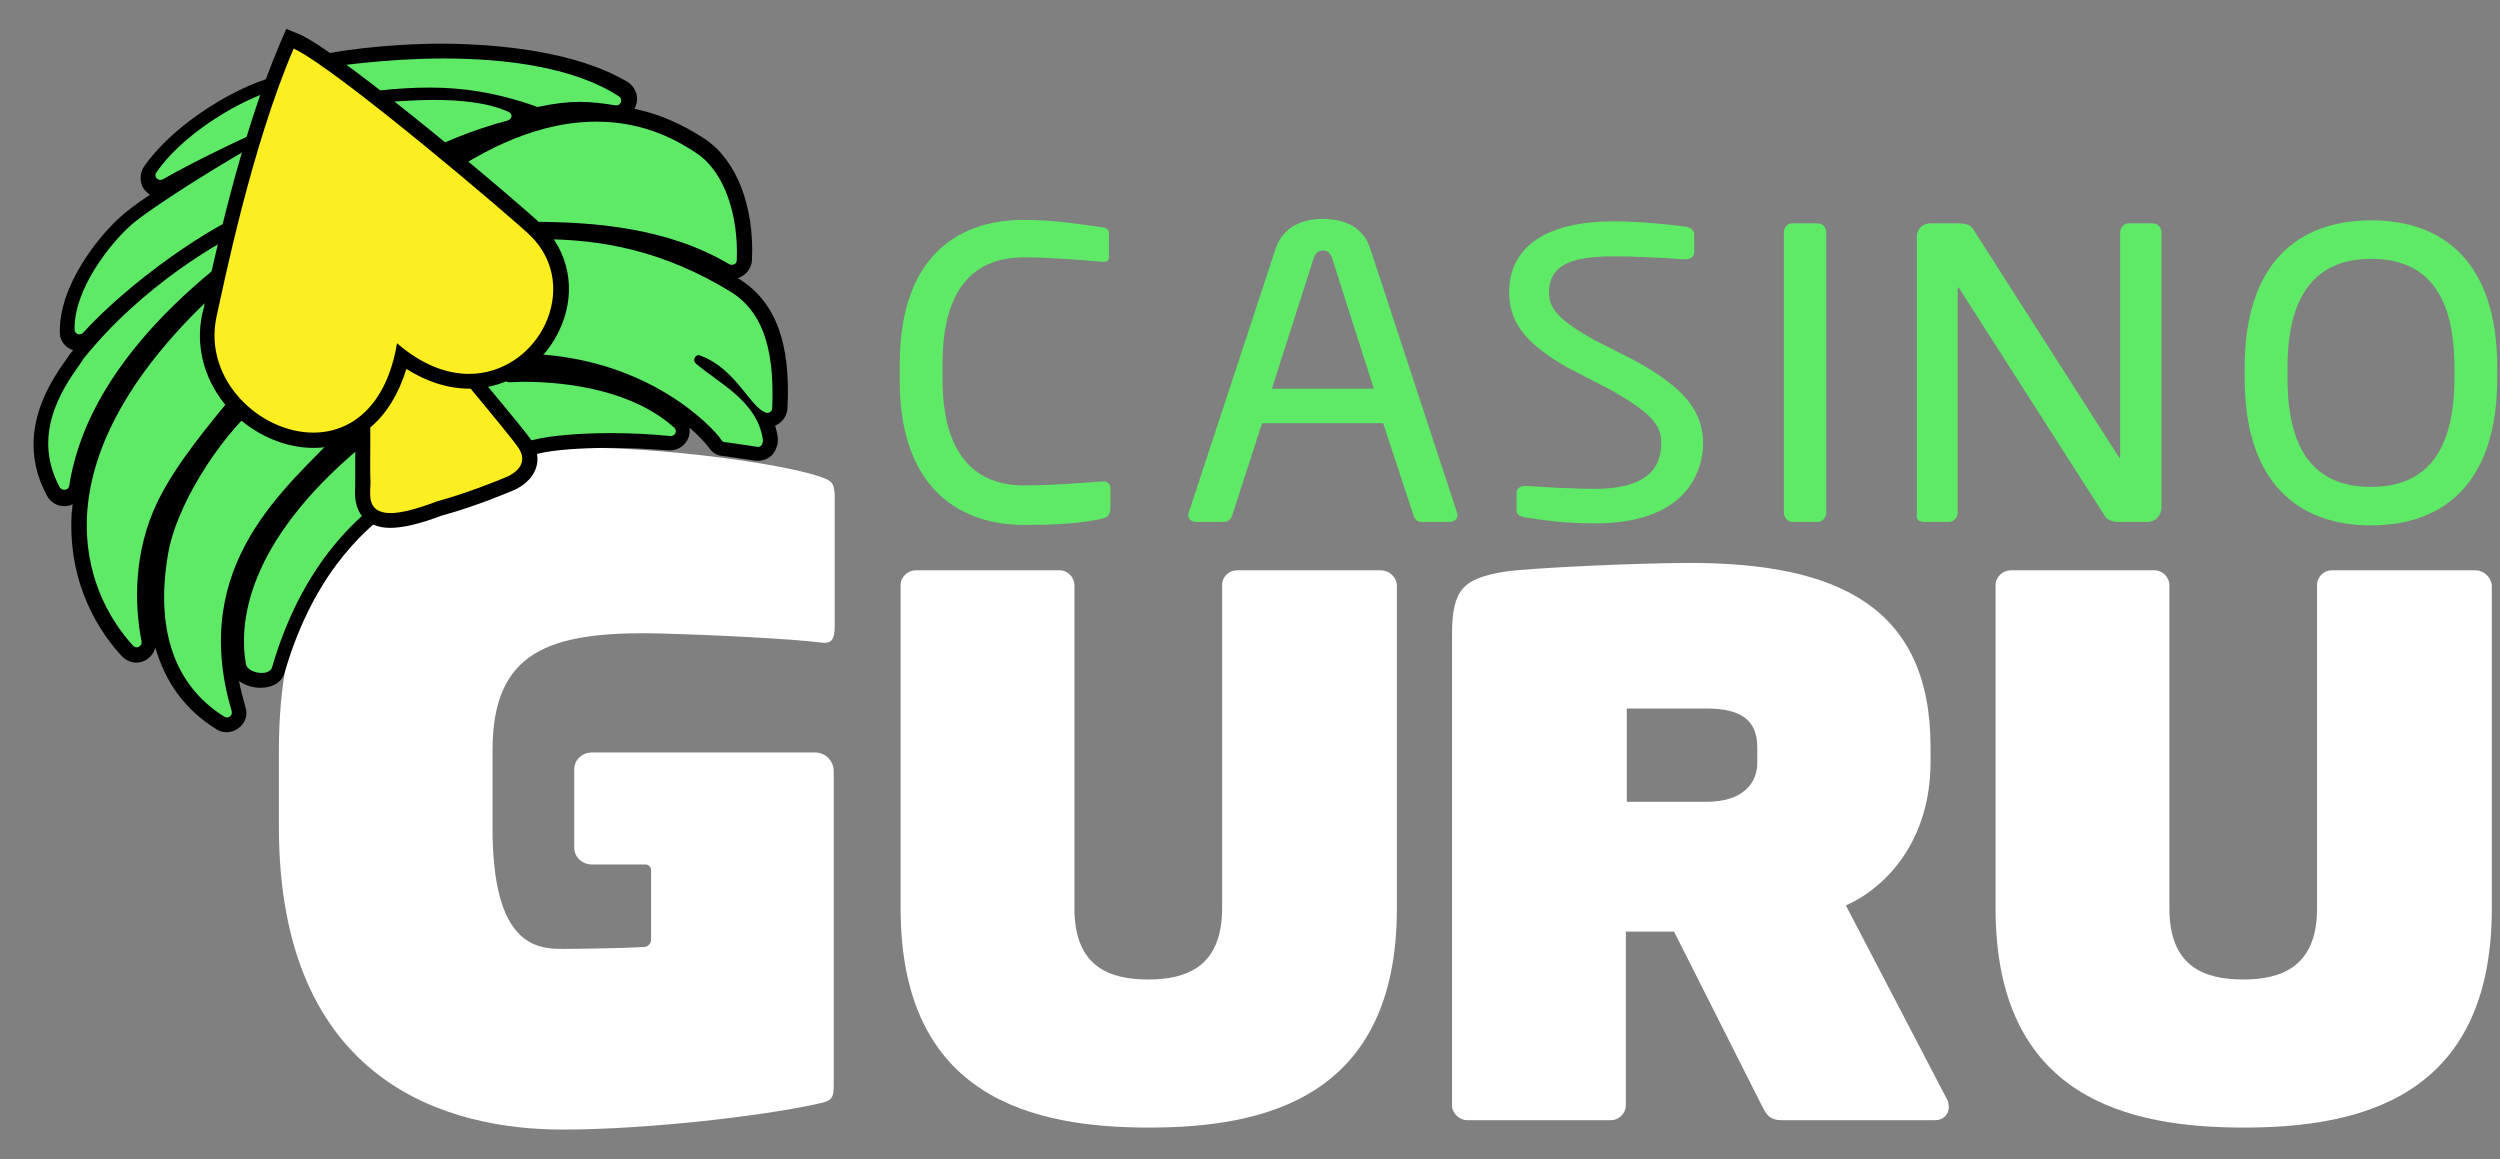<svg width="69" height="32" viewBox="0 0 69 32" fill="none" xmlns="http://www.w3.org/2000/svg">
<rect x="0" y="0" width="69" height="32" fill="#808080" stroke="none"/>
<path d="M30.389 14.323C29.846 14.432 29.343 14.487 28.242 14.487C26.653 14.487 24.832 13.629 24.832 10.495V10.059C24.832 6.885 26.653 6.068 28.242 6.068C29.058 6.068 29.846 6.19 30.403 6.272C30.525 6.286 30.607 6.327 30.607 6.436V7.089C30.607 7.171 30.58 7.226 30.457 7.226C30.444 7.226 30.43 7.226 30.416 7.226C29.955 7.185 29.003 7.103 28.256 7.103C26.992 7.103 26.014 7.839 26.014 10.032V10.468C26.014 12.634 26.992 13.397 28.256 13.397C28.99 13.397 29.914 13.329 30.389 13.288C30.403 13.288 30.43 13.288 30.444 13.288C30.58 13.288 30.648 13.356 30.648 13.492V14.024C30.648 14.228 30.539 14.296 30.389 14.323Z" fill="#5EE967"/>
<path d="M39.996 14.405H39.236C39.113 14.405 39.045 14.324 39.018 14.242L38.176 11.681H34.833L34.004 14.242C33.977 14.337 33.882 14.405 33.773 14.405H33.012C32.89 14.405 32.795 14.324 32.795 14.228C32.795 14.201 32.795 14.174 32.809 14.147L35.2 6.886C35.417 6.204 36.029 6.041 36.518 6.041C36.993 6.041 37.605 6.191 37.822 6.872L40.214 14.147C40.227 14.174 40.227 14.201 40.227 14.228C40.214 14.324 40.146 14.405 39.996 14.405ZM36.763 7.117C36.722 6.995 36.64 6.913 36.518 6.913C36.382 6.913 36.3 6.995 36.26 7.117L35.105 10.727H37.917L36.763 7.117Z" fill="#5EE967"/>
<path d="M50.172 14.406H49.465C49.343 14.406 49.234 14.283 49.234 14.147V6.409C49.234 6.286 49.33 6.164 49.465 6.164H50.172C50.294 6.164 50.403 6.273 50.403 6.409V14.147C50.403 14.283 50.308 14.406 50.172 14.406Z" fill="#5EE967"/>
<path d="M59.277 14.406H58.475C58.271 14.406 58.122 14.324 58.068 14.201L54.086 7.976C54.073 7.948 54.059 7.935 54.046 7.935C54.032 7.935 54.032 7.948 54.032 7.976V14.161C54.032 14.283 53.923 14.406 53.801 14.406H53.135C53.013 14.406 52.904 14.379 52.904 14.256V6.532C52.904 6.327 53.067 6.164 53.285 6.164H53.991C54.358 6.164 54.413 6.232 54.521 6.423L58.475 12.607L58.502 12.648C58.516 12.648 58.516 12.621 58.516 12.607V6.409C58.516 6.286 58.625 6.164 58.747 6.164H59.426C59.562 6.164 59.657 6.286 59.657 6.409V14.024C59.644 14.242 59.481 14.406 59.277 14.406Z" fill="#5EE967"/>
<path d="M65.445 14.501C63.421 14.501 61.953 13.316 61.953 10.441V10.142C61.953 7.267 63.421 6.082 65.445 6.082C67.47 6.082 68.924 7.267 68.924 10.142V10.441C68.924 13.302 67.47 14.501 65.445 14.501ZM67.742 10.142C67.742 7.976 66.858 7.145 65.445 7.145C64.046 7.145 63.135 7.976 63.135 10.142V10.441C63.135 12.607 64.018 13.438 65.445 13.438C66.845 13.438 67.742 12.607 67.742 10.441V10.142Z" fill="#5EE967"/>
<path d="M22.494 13.112C21.407 12.785 18.431 12.349 15.768 12.349C12.494 12.349 7.697 13.479 7.697 20.713V22.811C7.697 29.923 12.399 31.176 15.524 31.176C17.834 31.176 20.986 30.808 22.494 30.481C22.943 30.386 23.011 30.358 23.011 29.936V21.285C23.011 20.999 22.779 20.768 22.494 20.768H20.782H18.459H16.339C16.067 20.768 15.85 20.972 15.85 21.231V23.397C15.85 23.656 16.067 23.86 16.339 23.86H17.82C17.902 23.86 17.97 23.928 17.97 24.01V25.931C17.97 26.04 17.888 26.135 17.779 26.135C17.209 26.176 15.727 26.19 15.537 26.19C14.804 26.19 13.594 26.095 13.594 22.866V20.713C13.594 18.002 15.102 17.403 18.255 17.485C19.777 17.526 21.869 17.634 22.616 17.73C22.956 17.784 23.038 17.662 23.038 17.28V13.657C23.011 13.33 22.997 13.261 22.494 13.112Z" fill="white"/>
<path d="M38.105 15.74H34.138C33.92 15.74 33.73 15.918 33.73 16.149V25.072C33.73 26.68 32.752 27.034 31.692 27.034C30.632 27.034 29.654 26.693 29.654 25.072V16.149C29.654 15.931 29.464 15.74 29.246 15.74H25.279C25.061 15.74 24.857 15.918 24.857 16.149V25.072C24.857 30.317 28.54 31.121 31.706 31.121C34.858 31.121 38.554 30.331 38.554 25.072V16.149C38.54 15.918 38.336 15.74 38.105 15.74Z" fill="white"/>
<path d="M68.326 15.74H64.359C64.141 15.74 63.951 15.918 63.951 16.149V25.072C63.951 26.68 62.972 27.034 61.913 27.034C60.853 27.034 59.875 26.693 59.875 25.072V16.149C59.875 15.931 59.684 15.74 59.467 15.74H55.499C55.282 15.74 55.078 15.918 55.078 16.149V25.072C55.078 30.317 58.76 31.121 61.926 31.121C65.079 31.121 68.774 30.331 68.774 25.072V16.149C68.747 15.918 68.543 15.74 68.326 15.74Z" fill="white"/>
<path d="M50.946 24.991C52.047 24.5 53.283 23.22 53.283 21.027V20.618C53.283 16.763 50.742 15.537 46.639 15.537C45.239 15.537 42.196 15.673 41.503 15.782C40.402 15.972 40.076 16.245 40.076 17.512V30.508C40.076 30.726 40.28 30.917 40.497 30.917H44.465C44.682 30.917 44.873 30.726 44.873 30.508V25.713H46.204L48.623 30.508C48.731 30.713 48.813 30.917 49.166 30.917H53.419C53.609 30.917 53.786 30.781 53.786 30.549C53.786 30.481 53.773 30.399 53.732 30.331L50.946 24.991ZM48.501 21.054C48.501 21.612 48.106 22.13 47.101 22.13H44.9V19.555H47.101C48.134 19.555 48.501 19.937 48.501 20.632V21.054Z" fill="white"/>
<path d="M45.172 9.978L43.989 9.378C43.133 8.888 42.753 8.574 42.753 8.084C42.753 7.362 43.269 7.076 44.533 7.076C45.036 7.076 45.702 7.103 46.503 7.158H46.53C46.666 7.158 46.761 7.076 46.761 6.953V6.476C46.761 6.395 46.721 6.299 46.544 6.258C46.15 6.204 45.267 6.109 44.547 6.109C42.685 6.109 41.652 6.803 41.652 8.07C41.652 9.024 42.291 9.583 43.256 10.141L44.492 10.781C45.498 11.367 45.851 11.681 45.851 12.225C45.851 13.07 45.253 13.492 44.017 13.492C43.5 13.492 42.671 13.451 42.128 13.411H42.087C41.951 13.411 41.856 13.492 41.856 13.615V14.051C41.856 14.187 41.897 14.242 42.101 14.283H42.114C42.631 14.364 43.215 14.446 44.017 14.446C46.788 14.446 47.006 12.743 47.006 12.225C46.992 11.34 46.503 10.727 45.172 9.978Z" fill="#5EE967"/>
<path d="M6.258 20.033C6.19 20.033 6.136 20.019 6.082 19.978C4.628 19.065 4.044 17.444 4.424 15.264C4.655 13.929 5.824 12.036 7.074 10.932C7.59 10.483 8.052 10.115 8.473 9.829C8.419 9.733 8.364 9.611 8.324 9.515C8.256 9.638 8.161 9.747 8.065 9.842C7.604 10.278 7.4 10.374 7.237 10.374C7.223 10.374 7.209 10.374 7.196 10.374C7.169 10.401 7.074 10.483 6.829 10.796L6.788 10.837C5.878 11.927 5.022 12.962 4.533 13.984C3.826 15.455 3.962 16.94 4.111 17.703C4.125 17.798 4.111 17.907 4.044 17.976C3.976 18.057 3.88 18.098 3.785 18.098C3.69 18.098 3.609 18.057 3.541 17.989C1.72 16 1.258 12.404 5.484 8.289L5.511 8.276C6.122 7.772 6.938 7.186 7.4 6.873C7.386 6.832 7.386 6.777 7.386 6.736C7.128 6.913 6.802 7.131 6.394 7.418C3.921 9.366 2.495 11.423 2.155 13.507C2.128 13.671 1.992 13.793 1.829 13.793C1.706 13.793 1.598 13.725 1.53 13.616C0.66 12.036 1.652 10.633 2.073 10.033C2.101 9.992 2.141 9.938 2.155 9.911L2.168 9.897C3.772 7.867 6.095 6.491 6.911 6.178C7.06 6.123 7.209 6.069 7.345 6.042C7.345 6.014 7.345 5.987 7.345 5.96C6 6.423 3.745 8.031 2.495 9.406C2.427 9.475 2.345 9.515 2.25 9.515C2.073 9.515 1.924 9.379 1.91 9.189C1.87 7.962 2.943 6.668 3.514 6.151C3.867 5.837 4.845 5.183 5.878 4.557C5.443 4.775 4.995 5.006 4.641 5.211C4.587 5.238 4.533 5.251 4.478 5.251C4.356 5.251 4.234 5.183 4.179 5.074C4.125 4.965 4.125 4.829 4.207 4.734C4.927 3.698 6.367 2.786 7.427 2.418C7.522 2.391 7.631 2.363 7.739 2.363C7.943 2.363 8.174 2.418 8.405 2.54L8.623 2.513C8.609 2.5 8.609 2.5 8.595 2.486C8.5 2.363 8.46 2.2 8.487 2.05C8.514 1.927 8.595 1.818 8.718 1.791C9.234 1.641 10.674 1.423 12.291 1.423C13.8 1.423 15.878 1.614 17.264 2.513C17.387 2.595 17.441 2.745 17.4 2.895C17.359 3.044 17.224 3.14 17.074 3.14C17.061 3.14 17.033 3.14 17.02 3.14C16.734 3.085 16.422 3.044 16.069 3.044C15.729 3.044 15.376 3.085 14.968 3.181C14.941 3.181 14.914 3.194 14.9 3.194C14.859 3.194 14.819 3.194 14.791 3.181C14.628 3.126 14.465 3.072 14.316 3.031C14.384 3.099 14.411 3.181 14.411 3.276C14.397 3.412 14.302 3.535 14.153 3.576C13.297 3.794 12.318 4.189 11.734 4.529L12.087 4.884C13.65 3.767 15.145 3.208 16.558 3.208C18.052 3.208 19.003 3.835 19.411 4.107C20.213 4.625 20.688 5.864 20.634 7.268C20.62 7.445 20.485 7.595 20.294 7.595C20.24 7.595 20.172 7.581 20.118 7.54C18.419 6.532 16.381 6.396 14.791 6.396C14.438 6.396 14.085 6.409 13.786 6.409H13.65C13.677 6.437 13.704 6.478 13.718 6.532C14.18 6.505 14.601 6.478 14.982 6.478C17.033 6.478 18.705 6.941 20.39 7.976C21.3 8.562 21.68 9.638 21.599 11.355C21.585 11.532 21.436 11.682 21.273 11.682C21.245 11.682 21.218 11.682 21.191 11.668C21.259 11.818 21.313 11.995 21.341 12.172C21.354 12.295 21.327 12.404 21.245 12.499C21.177 12.567 21.096 12.608 21.001 12.608C20.987 12.608 20.974 12.608 20.947 12.608C20.539 12.54 20.39 12.526 20.009 12.472C19.887 12.458 19.819 12.363 19.792 12.322C19.493 11.886 17.767 10.21 14.832 10.033H14.819L14.329 10.401C14.384 10.401 14.438 10.401 14.492 10.401C15.552 10.401 17.536 10.578 18.8 11.722C18.895 11.818 18.936 11.954 18.881 12.09C18.827 12.226 18.705 12.308 18.555 12.308C18.541 12.308 18.528 12.308 18.528 12.308C18.012 12.254 17.454 12.226 16.911 12.226C16.069 12.226 15.294 12.295 14.846 12.39C14.751 12.417 14.628 12.444 14.479 12.472C12.903 12.785 9.193 13.534 7.739 18.548C7.685 18.725 7.508 18.834 7.264 18.834C6.978 18.834 6.68 18.698 6.639 18.425C6.449 17.294 6.598 14.992 9.859 12.254L9.71 11.981L9.587 12.117C9.424 12.295 9.234 12.472 9.044 12.676C7.604 14.134 5.62 16.123 6.652 19.637C6.68 19.747 6.666 19.842 6.598 19.937C6.462 19.978 6.367 20.033 6.258 20.033Z" fill="#5EE967"/>
<path d="M12.236 1.614C13.934 1.614 15.837 1.845 17.087 2.663C17.195 2.731 17.141 2.908 17.019 2.908C17.005 2.908 17.005 2.908 16.992 2.908C16.652 2.853 16.339 2.812 16 2.812C15.66 2.812 15.307 2.853 14.858 2.949C14.845 2.949 14.845 2.949 14.831 2.949C14.818 2.949 14.804 2.949 14.79 2.935C13.703 2.554 12.78 2.417 11.869 2.417C11.407 2.417 10.945 2.445 10.456 2.499C10.361 2.513 10.306 2.608 10.347 2.69L10.374 2.744C10.402 2.785 10.442 2.826 10.497 2.826C10.823 2.812 11.38 2.758 11.978 2.758C12.684 2.758 13.459 2.826 14.03 3.085C14.165 3.139 14.138 3.289 14.002 3.33C13.106 3.562 12.059 3.984 11.448 4.352C11.38 4.393 11.366 4.488 11.407 4.543L11.869 5.006C11.896 5.033 11.937 5.06 11.978 5.06C12.005 5.06 12.032 5.047 12.059 5.033C13.839 3.752 15.307 3.357 16.462 3.357C17.875 3.357 18.812 3.957 19.206 4.216C20.008 4.733 20.389 5.973 20.334 7.185C20.334 7.267 20.266 7.308 20.198 7.308C20.171 7.308 20.158 7.308 20.13 7.294C18.418 6.273 16.353 6.123 14.695 6.123C14.206 6.123 13.758 6.136 13.35 6.136C13.228 6.136 13.174 6.286 13.269 6.368L13.391 6.463C13.405 6.477 13.418 6.504 13.432 6.518L13.445 6.572C13.459 6.627 13.513 6.654 13.568 6.654C13.568 6.654 13.568 6.654 13.581 6.654C14.016 6.627 14.451 6.6 14.886 6.6C16.611 6.6 18.31 6.913 20.198 8.071C20.959 8.561 21.394 9.474 21.312 11.272C21.312 11.341 21.245 11.395 21.19 11.395C21.177 11.395 21.177 11.395 21.163 11.395C20.715 11.286 20.334 10.182 19.329 9.815C19.315 9.815 19.302 9.801 19.288 9.801C19.179 9.801 19.111 9.951 19.206 10.033C19.818 10.564 20.905 11.068 21.054 12.131C21.068 12.226 21.014 12.335 20.932 12.335H20.919C20.497 12.267 20.348 12.253 19.981 12.199C19.954 12.199 19.927 12.171 19.913 12.144C19.682 11.804 17.97 9.951 14.79 9.774C14.763 9.774 14.736 9.76 14.723 9.76L13.975 10.319C13.867 10.4 13.921 10.55 14.057 10.55C14.179 10.55 14.301 10.537 14.437 10.537C15.769 10.537 17.508 10.809 18.609 11.804C18.704 11.885 18.636 12.035 18.514 12.035H18.5C17.956 11.981 17.399 11.954 16.869 11.954C16 11.954 15.212 12.022 14.763 12.131C13.595 12.417 9.138 12.825 7.507 18.424C7.48 18.52 7.358 18.574 7.222 18.574C7.032 18.574 6.815 18.479 6.787 18.329C6.597 17.253 6.747 15.019 9.98 12.321C10.035 12.28 10.048 12.212 10.008 12.158C9.94 12.035 9.872 11.899 9.777 11.736C9.749 11.695 9.709 11.667 9.654 11.667C9.614 11.667 9.586 11.681 9.559 11.708C9.491 11.776 9.437 11.845 9.369 11.913C7.983 13.411 5.184 15.523 6.393 19.623C6.42 19.719 6.353 19.8 6.271 19.8C6.244 19.8 6.23 19.8 6.203 19.787C4.722 18.874 4.301 17.226 4.641 15.277C4.844 14.052 5.945 12.171 7.222 11.068C7.779 10.578 8.255 10.21 8.649 9.937C8.703 9.896 8.717 9.828 8.69 9.774C8.608 9.624 8.527 9.447 8.445 9.27C8.418 9.215 8.377 9.188 8.323 9.188C8.282 9.188 8.228 9.215 8.214 9.256C8.146 9.406 8.051 9.542 7.929 9.651C7.48 10.087 7.331 10.128 7.236 10.128C7.209 10.128 7.195 10.128 7.181 10.128C7.1 10.128 7.018 10.169 6.665 10.632C5.741 11.749 4.858 12.798 4.342 13.861C3.689 15.223 3.703 16.667 3.907 17.703C3.92 17.798 3.852 17.866 3.771 17.866C3.744 17.866 3.703 17.852 3.676 17.825C2.249 16.272 1.067 12.839 5.605 8.411C5.605 8.411 5.605 8.411 5.619 8.398C6.23 7.88 7.046 7.308 7.521 6.967C7.562 6.94 7.589 6.886 7.575 6.831C7.548 6.668 7.521 6.491 7.521 6.314C7.304 6.463 6.91 6.736 6.23 7.185C6.23 7.185 6.23 7.185 6.217 7.185C2.779 9.896 2.1 12.212 1.909 13.411C1.896 13.479 1.841 13.52 1.774 13.52C1.733 13.52 1.678 13.493 1.651 13.452C0.782 11.858 1.923 10.469 2.276 9.951C2.276 9.951 2.276 9.951 2.276 9.937C3.893 7.894 6.176 6.572 6.923 6.286C7.113 6.218 7.263 6.177 7.385 6.15C7.453 6.136 7.494 6.082 7.494 6.014C7.494 5.918 7.494 5.837 7.494 5.782C7.494 5.7 7.426 5.646 7.358 5.646C7.344 5.646 7.317 5.646 7.304 5.66C7.277 5.673 7.263 5.673 7.236 5.687C5.823 6.164 3.513 7.839 2.29 9.188C2.263 9.215 2.222 9.229 2.195 9.229C2.127 9.229 2.059 9.174 2.059 9.106C2.032 7.976 3.051 6.722 3.594 6.232C4.124 5.755 6.217 4.434 7.589 3.698C7.63 3.684 7.643 3.643 7.657 3.603C7.671 3.534 7.684 3.48 7.698 3.412C7.63 3.439 7.575 3.466 7.521 3.48C7.127 3.603 5.469 4.393 4.491 4.951C4.464 4.965 4.45 4.965 4.423 4.965C4.328 4.965 4.246 4.856 4.314 4.76C4.98 3.793 6.366 2.894 7.44 2.526C7.521 2.499 7.603 2.485 7.684 2.485C7.902 2.485 8.105 2.567 8.282 2.649C8.296 2.663 8.323 2.663 8.336 2.663H8.35L9.342 2.526L9.355 2.499C8.635 2.458 8.608 2.131 8.635 1.981C8.649 1.927 8.676 1.9 8.73 1.886C9.179 1.845 10.605 1.614 12.236 1.614ZM12.236 1.205C10.605 1.205 9.124 1.423 8.608 1.573C8.404 1.627 8.268 1.791 8.228 1.995C8.214 2.077 8.214 2.172 8.228 2.254C8.037 2.186 7.861 2.145 7.684 2.145C7.548 2.145 7.426 2.158 7.304 2.199C6.217 2.567 4.722 3.521 3.975 4.597C3.866 4.76 3.852 4.978 3.934 5.156C3.988 5.251 4.056 5.319 4.138 5.374C3.771 5.619 3.486 5.837 3.322 5.987C2.725 6.518 1.624 7.88 1.651 9.174C1.651 9.406 1.801 9.597 2.018 9.665C2.005 9.692 1.977 9.706 1.964 9.733C1.95 9.747 1.95 9.76 1.937 9.76C1.909 9.801 1.882 9.842 1.855 9.883C1.407 10.509 0.374 11.981 1.298 13.684C1.393 13.861 1.57 13.97 1.774 13.97C1.855 13.97 1.937 13.956 2.005 13.915C1.991 14.011 1.991 14.092 1.977 14.188C1.869 16.177 2.793 17.498 3.363 18.111C3.472 18.22 3.608 18.288 3.757 18.288C3.92 18.288 4.07 18.22 4.179 18.084C4.233 18.016 4.274 17.948 4.287 17.866C4.559 18.833 5.116 19.596 5.972 20.127C6.054 20.182 6.149 20.209 6.257 20.209C6.42 20.209 6.584 20.127 6.692 19.991C6.801 19.855 6.828 19.678 6.774 19.514C6.706 19.269 6.638 19.024 6.597 18.792C6.76 18.915 6.978 18.983 7.195 18.983C7.535 18.983 7.793 18.82 7.861 18.547C9.287 13.656 12.902 12.921 14.451 12.607C14.6 12.58 14.723 12.553 14.831 12.526C15.252 12.417 16.013 12.362 16.842 12.362C17.372 12.362 17.929 12.389 18.432 12.43C18.445 12.43 18.473 12.43 18.486 12.43C18.717 12.43 18.921 12.294 19.003 12.076C19.03 11.994 19.043 11.899 19.03 11.804C19.302 12.035 19.478 12.24 19.56 12.349C19.655 12.485 19.777 12.566 19.913 12.58C20.293 12.635 20.429 12.648 20.851 12.716C20.878 12.716 20.905 12.716 20.932 12.716C21.081 12.716 21.231 12.648 21.326 12.539C21.435 12.403 21.489 12.226 21.462 12.049C21.448 11.94 21.421 11.845 21.394 11.749C21.584 11.667 21.72 11.49 21.734 11.272C21.829 9.474 21.408 8.343 20.429 7.717C20.402 7.703 20.389 7.689 20.361 7.676C20.579 7.608 20.742 7.417 20.755 7.172C20.823 5.687 20.321 4.406 19.451 3.834C19.152 3.643 18.486 3.207 17.508 3.003C17.535 2.962 17.549 2.921 17.562 2.88C17.63 2.649 17.535 2.404 17.331 2.267C15.891 1.409 13.758 1.218 12.236 1.205ZM11.978 4.529C12.086 4.474 12.195 4.42 12.304 4.365C12.209 4.434 12.114 4.502 12.005 4.57L11.978 4.529Z" fill="black"/>
<path d="M10.782 14.351C10.524 14.351 10.32 14.283 10.184 14.147C9.98 13.943 9.994 13.643 10.007 13.425C10.007 13.371 10.007 13.33 10.007 13.289C9.994 13.166 9.994 12.976 10.007 12.676C10.007 12.022 10.007 10.932 9.939 9.256V9.134L10.035 9.066C10.116 9.011 10.809 8.548 11.244 8.548C11.421 8.548 11.529 8.63 11.584 8.698C11.652 8.78 11.937 9.12 12.29 9.542C13.133 10.537 14.274 11.913 14.491 12.213C14.668 12.458 14.654 12.662 14.627 12.798C14.546 13.098 14.247 13.262 14.084 13.33C14.043 13.343 13.105 13.752 12.168 13.997C11.556 14.242 11.108 14.351 10.782 14.351Z" fill="#FCEE21"/>
<path d="M11.231 8.766C11.312 8.766 11.367 8.779 11.408 8.834C11.639 9.12 14.003 11.913 14.302 12.349C14.601 12.785 14.234 13.057 13.976 13.166C13.717 13.275 12.875 13.616 12.073 13.834C11.462 14.065 11.054 14.161 10.783 14.161C10.062 14.161 10.239 13.561 10.225 13.289C10.198 12.907 10.266 11.695 10.144 9.256C10.144 9.243 10.85 8.766 11.231 8.766ZM11.231 8.357C10.769 8.357 10.103 8.779 9.913 8.902L9.723 9.025L9.736 9.256C9.818 10.932 9.818 12.022 9.804 12.676C9.804 12.975 9.804 13.166 9.804 13.302C9.804 13.329 9.804 13.37 9.804 13.425C9.791 13.643 9.777 14.011 10.035 14.297C10.212 14.474 10.456 14.569 10.769 14.569C11.122 14.569 11.584 14.46 12.196 14.229C13.16 13.97 14.098 13.561 14.139 13.547C14.342 13.466 14.696 13.261 14.804 12.88C14.859 12.703 14.859 12.43 14.641 12.117C14.438 11.831 13.486 10.687 12.427 9.433C12.073 9.011 11.788 8.67 11.72 8.589C11.652 8.493 11.503 8.357 11.231 8.357Z" fill="black"/>
<path d="M8.648 12.144C7.805 12.144 6.922 11.708 6.351 11C5.808 10.332 5.604 9.529 5.781 8.725L5.822 8.561C6.066 7.403 6.8 3.861 7.928 1.259L8.009 1.069L8.199 1.15C9.395 1.709 14.382 5.932 14.816 6.368C15.496 7.049 15.686 8.003 15.306 8.916C14.898 9.897 13.988 10.523 12.955 10.523C12.33 10.523 11.705 10.292 11.094 9.842C10.754 11.3 9.857 12.144 8.648 12.144Z" fill="#FCEE21"/>
<path d="M8.105 1.341C9.287 1.886 14.26 6.123 14.654 6.518C16.067 7.935 14.858 10.319 12.942 10.319C12.331 10.319 11.651 10.073 10.958 9.474C10.659 11.245 9.667 11.94 8.648 11.94C7.167 11.94 5.618 10.482 5.971 8.766C6.175 7.853 6.936 4.066 8.105 1.341ZM7.901 0.796L7.738 1.177C6.61 3.807 5.863 7.349 5.618 8.52L5.577 8.684C5.401 9.542 5.618 10.414 6.189 11.136C6.8 11.885 7.738 12.362 8.648 12.362C9.871 12.362 10.795 11.558 11.216 10.182C11.773 10.537 12.371 10.727 12.956 10.727C14.056 10.727 15.062 10.046 15.496 8.984C15.904 8.003 15.7 6.954 14.966 6.218C14.518 5.768 9.545 1.545 8.295 0.96L7.901 0.796Z" fill="black"/>
</svg>
